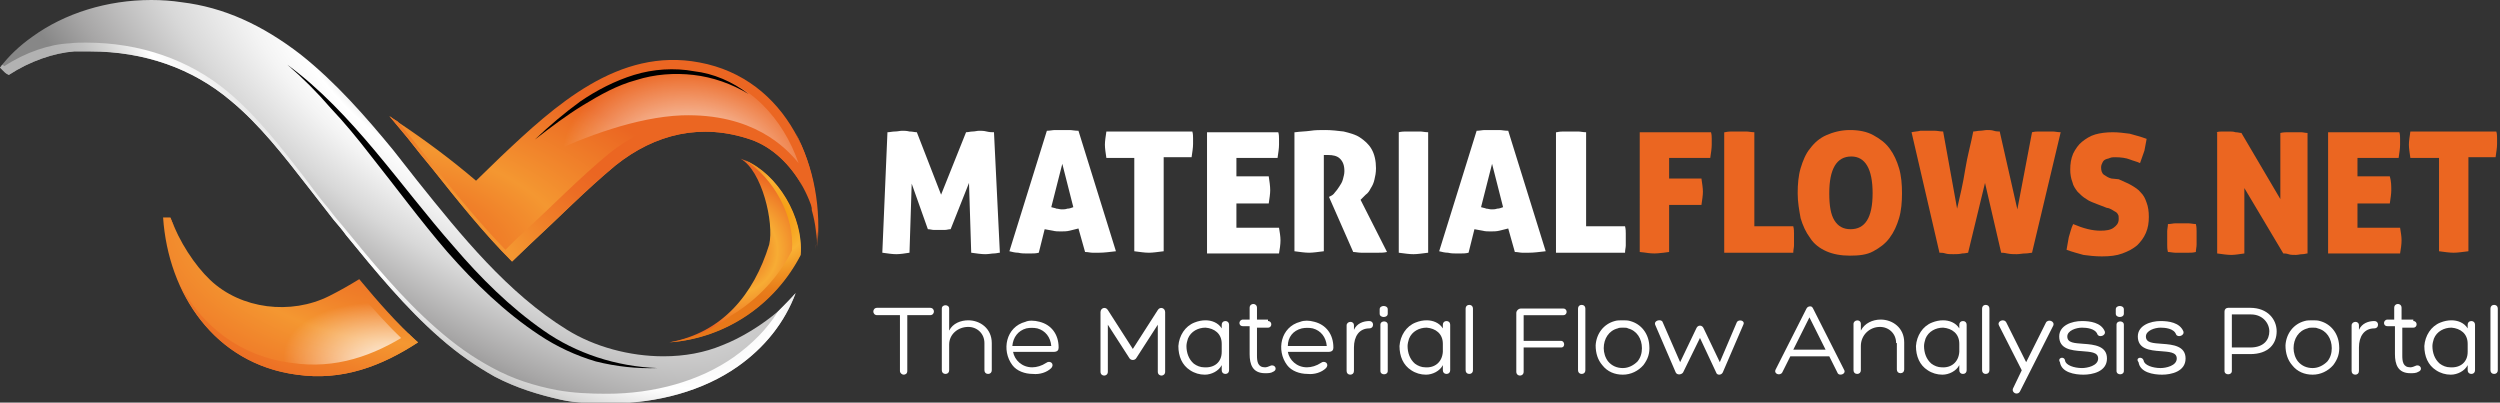 <?xml version="1.0" encoding="UTF-8"?>
<svg xmlns="http://www.w3.org/2000/svg" xmlns:xlink="http://www.w3.org/1999/xlink" version="1.1" id="Layer_1" x="0px" y="0px" viewBox="0 0 340.3 54.8" style="enable-background:new 0 0 340.3 54.8;" xml:space="preserve">
<rect x="0" y="0" width="340.3" height="54.8" fill="#333333" stroke="none"/>
<style type="text/css">
	.st0{display:none;fill:#1C1414;}
	.st1{fill:#FFFFFF;}
	.st2{fill:url(#Full_Stroke_1_);}
	.st3{fill:url(#SVGID_1_);}
	.st4{fill:url(#Connection_Stroke_1_);}
	.st5{fill:url(#SVGID_2_);}
	.st6{fill:url(#SVGID_3_);}
	.st7{fill:#F5F5F5;}
	.st8{fill:url(#SVGID_4_);}
	.st9{fill:url(#Full_Stroke_3D_1_);}
	.st10{fill:url(#Connection_Stroke_3D_1_);}
	.st11{fill:#3C3C3B;}
	.st12{fill:#EB6622;}
	.st13{fill:url(#Full_Stroke_2_);}
	.st14{fill:url(#SVGID_5_);}
	.st15{fill:url(#Connection_Stroke_2_);}
	.st16{fill:url(#SVGID_6_);}
	.st17{fill:url(#SVGID_7_);}
	.st18{fill:url(#SVGID_8_);}
	.st19{fill:url(#Full_Stroke_3D_2_);}
	.st20{fill:url(#Connection_Stroke_3D_2_);}
	.st21{fill:url(#Full_Stroke_3_);}
	.st22{fill:url(#SVGID_9_);}
	.st23{fill:url(#Connection_Stroke_3_);}
	.st24{fill:url(#SVGID_10_);}
	.st25{fill:url(#SVGID_11_);}
	.st26{fill:url(#SVGID_12_);}
	.st27{fill:url(#Full_Stroke_3D_3_);}
	.st28{fill:url(#Connection_Stroke_3D_3_);}
	.st29{fill:#EB6621;}
	.st30{fill:url(#Full_Stroke_4_);}
	.st31{fill:url(#SVGID_13_);}
	.st32{fill:url(#Connection_Stroke_4_);}
	.st33{fill:url(#SVGID_14_);}
	.st34{fill:url(#SVGID_15_);}
	.st35{fill:url(#SVGID_16_);}
	.st36{fill:url(#Full_Stroke_3D_4_);}
	.st37{fill:url(#Connection_Stroke_3D_4_);}
</style>
<rect x="-96.3" y="-272.2" class="st0" width="561.4" height="886.9"></rect>
<g id="Logo_8_">
	<g id="Image_10_">
		<g id="Strokes_10_">
			
				<radialGradient id="Full_Stroke_1_" cx="60.38" cy="13.42" r="79.86" gradientTransform="matrix(0.817 0.577 -0.227 0.321 14.126 -25.749)" gradientUnits="userSpaceOnUse">
				<stop offset="5.618000e-03" style="stop-color:#B2B2B2"></stop>
				<stop offset="5.819501e-02" style="stop-color:#B6B6B6"></stop>
				<stop offset="0.12" style="stop-color:#C1C1C1"></stop>
				<stop offset="0.186" style="stop-color:#D4D4D3"></stop>
				<stop offset="0.255" style="stop-color:#ECECEC"></stop>
				<stop offset="0.302" style="stop-color:#FFFFFF"></stop>
				<stop offset="0.402" style="stop-color:#F4F4F4"></stop>
				<stop offset="0.595" style="stop-color:#D8D8D8"></stop>
				<stop offset="0.857" style="stop-color:#A7A6A6"></stop>
				<stop offset="1" style="stop-color:#878787"></stop>
			</radialGradient>
			<path id="Full_Stroke_10_" class="st2" d="M106,42.3c-2.2,1.9-5.1,3.7-7.7,4.7c-2.4,1-5.1,1.5-8,1.5c-4.6,0-9.4-1.3-13.1-3.6     c-8.1-5-14.4-12.8-20.4-20.3c-1.1-1.4-2.2-2.8-3.3-4.2c-3.7-4.5-7.8-9.2-12.6-13c-5.2-4-10.4-6.4-16.2-7.1C23.4,0.1,22,0,20.6,0     c-6,0-11.8,1.8-16.2,5C2.7,6.2,1.2,7.6,0,9.2c0.2,0.2,0.4,0.4,0.6,0.6C0.8,10,1,10.1,1.2,10.2c2.9-1.9,6.2-3,8.9-3.2     C10.8,7,11.6,7,12.3,7c7.3,0,13.9,2.3,19.1,6.7c4,3.3,7.3,7.6,10.5,11.7c1.2,1.5,2.3,3,3.5,4.5c0.6,0.7,1.2,1.4,1.7,2.1     c4,4.9,8.1,9.9,12.8,14c2.5,2.2,5,3.9,7.5,5.3c2.9,1.5,5.8,2.4,8.9,3.1c2.2,0.5,4.5,0.5,6.8,0.5c0,0,0,0,0,0     c6.4,0,12.6-1.7,17.3-5c3.7-2.6,6.4-6,7.9-10C107.6,40.7,106.7,41.6,106,42.3z"></path>
			<g id="Cut_Stroke_10_">
				<g>
					
						<radialGradient id="SVGID_1_" cx="53.29" cy="33.172" r="47.098" gradientTransform="matrix(0.99 0.138 -7.521521e-02 0.538 3.008 7.941)" gradientUnits="userSpaceOnUse">
						<stop offset="0" style="stop-color:#EB6622"></stop>
						<stop offset="0.133" style="stop-color:#EC6D24"></stop>
						<stop offset="0.337" style="stop-color:#F08029"></stop>
						<stop offset="0.53" style="stop-color:#F49731"></stop>
						<stop offset="1" style="stop-color:#EB6622"></stop>
					</radialGradient>
					<path class="st3" d="M56.9,46.6C52,49.8,46.6,51.9,40.4,51c-11.2-1.5-17.5-11-18.2-21.4c0.1,0,0.3,0,0.4,0c0.2,0,0.4,0,0.6,0       c1.2,3.3,3.3,6.5,5.4,8.5c4.2,4,11,4.8,16.2,2.2c1.4-0.7,2.8-1.5,4.1-2.3C51.4,41,54,44,56.9,46.6z M95.2,8.5       c-11-2.1-19.7,5.9-27,12.8c-1.1,1.1-2.3,2.2-3.4,3.3c-3.4-2.9-6.9-5.5-10.5-7.9c-0.4-0.3-0.9-0.6-1.3-0.9c0.8,1,1.7,2,2.5,3       c1.1,1.4,2.2,2.8,3.3,4.1c3.5,4.4,7,8.8,10.9,12.7c0.8-0.8,1.6-1.5,2.4-2.3c3.9-3.6,7.6-7.4,11.7-10.8       c5.4-4.3,11.7-5.8,18.4-3.5c5.6,1.9,9.7,9.2,9,15.1c0,0,0,0,0,0C112.5,22.9,107.1,10.7,95.2,8.5z"></path>
				</g>
			</g>
			<radialGradient id="Connection_Stroke_1_" cx="100.075" cy="34.134" r="10.867" gradientUnits="userSpaceOnUse">
				<stop offset="0" style="stop-color:#EB6622"></stop>
				<stop offset="0.1" style="stop-color:#EC6D23"></stop>
				<stop offset="0.255" style="stop-color:#EF8027"></stop>
				<stop offset="0.443" style="stop-color:#F49D2F"></stop>
				<stop offset="0.53" style="stop-color:#F7AC34"></stop>
				<stop offset="1" style="stop-color:#EB6622"></stop>
			</radialGradient>
			<path id="Connection_Stroke_10_" class="st4" d="M100.8,21.6c2.9,1.6,4.6,8.7,3.9,11.7c-2.1,6.8-6.4,12-13.6,13.3     c7.8-0.6,14.4-5.3,17.8-11.9C109.4,29.4,105.6,23.3,100.8,21.6z"></path>
		</g>
		<g id="Glow_10_">
			<g id="Light_10_">
				<g id="Light_Bottom_10_">
					
						<radialGradient id="SVGID_2_" cx="54.55" cy="50.093" r="16.037" gradientTransform="matrix(0.99 0.138 -7.521521e-02 0.538 4.293 15.578)" gradientUnits="userSpaceOnUse">
						<stop offset="0" style="stop-color:#FFFFFF"></stop>
						<stop offset="3.735888e-02" style="stop-color:#FFFFFF;stop-opacity:0.963"></stop>
						<stop offset="1" style="stop-color:#FFFFFF;stop-opacity:0"></stop>
					</radialGradient>
					<path class="st5" d="M43.2,49.9c-0.8,0-1.7-0.1-2.6-0.2c-9.2-1.2-14.1-7.8-16.1-14.6c1,1.5,2.1,2.9,3.2,3.9       c2.7,2.6,6.6,4,10.7,4c2.5,0,4.9-0.5,7-1.6c1.1-0.5,2.2-1.1,3.3-1.8c2.3,2.7,4.2,4.8,6.1,6.6C50.8,48.8,47,49.9,43.2,49.9z"></path>
				</g>
				<g id="Light_Top_10_">
					
						<radialGradient id="SVGID_3_" cx="94.463" cy="22.489" r="17.896" gradientTransform="matrix(0.99 0.138 -0.1 0.718 3.164 -6.727)" gradientUnits="userSpaceOnUse">
						<stop offset="0" style="stop-color:#FFFFFF"></stop>
						<stop offset="1" style="stop-color:#FFFFFF;stop-opacity:0"></stop>
					</radialGradient>
					<path class="st6" d="M64.8,26.2l0.9-0.8c1.2-1.1,2.3-2.2,3.4-3.3c6.1-5.7,13.6-12.7,22.6-12.7c1.1,0,2.2,0.1,3.3,0.3       c7.1,1.3,11.6,6.5,13.7,12.5c-1.7-2.1-6.2-6.8-15.9-6.5C80.5,16.2,64.8,26.2,64.8,26.2z"></path>
				</g>
			</g>
			<g id="Glow_Strokes_10_">
				<path id="Glow_Stroke_20_" d="M89.5,50.1c-2.8,0.1-5.6-0.2-8.4-0.9c-2.7-0.8-5.3-2-7.7-3.6c-4.7-3.1-8.8-7.1-12.5-11.3      c-3.7-4.3-7-8.8-10.5-13.2c-1.7-2.2-3.5-4.4-5.4-6.4c-1.8-2.1-3.8-4.1-5.9-5.9c4.5,3.3,8.4,7.5,12,11.8c3.6,4.3,7,8.8,10.7,13      c3.6,4.2,7.6,8.2,12.2,11.4C78.4,48.1,83.9,49.9,89.5,50.1z"></path>
				<path id="Glow_Stroke_19_" d="M101.9,12.8c-2.3-1.4-4.9-2.3-7.5-2.6c-2.6-0.3-5.3-0.1-7.8,0.7c-2.6,0.7-4.9,2-7.2,3.4      c-2.3,1.4-4.4,3-6.6,4.7c2-1.9,4-3.6,6.2-5.2c2.2-1.5,4.7-2.8,7.3-3.6c2.6-0.8,5.5-1,8.2-0.5C97.1,10,99.7,11.1,101.9,12.8z"></path>
			</g>
		</g>
		<g id="_x33_D_10_">
			<g id="Cut_Stroke_3D_10_">
				<g>
					
						<radialGradient id="SVGID_4_" cx="50.77" cy="34.282" r="44.252" gradientTransform="matrix(0.948 0.319 -0.173 0.515 8.584 0.442)" gradientUnits="userSpaceOnUse">
						<stop offset="0" style="stop-color:#EB6622"></stop>
						<stop offset="0.47" style="stop-color:#F49731"></stop>
						<stop offset="0.663" style="stop-color:#F08029"></stop>
						<stop offset="0.867" style="stop-color:#EC6D24"></stop>
						<stop offset="1" style="stop-color:#EB6622"></stop>
					</radialGradient>
					<path class="st8" d="M55.6,45.4c0.4,0.4,0.8,0.8,1.3,1.2C52,49.8,46.6,51.9,40.4,51c-7.7-1-13.1-5.9-15.9-12.2       c3,5.5,8.1,9.7,15.2,10.6C45.7,50.3,50.9,48.4,55.6,45.4z M23.9,31.3c-0.2-0.5-0.5-1.1-0.7-1.6c0,0-0.1,0-0.1,0       C23.3,30.2,23.6,30.7,23.9,31.3z M101.3,17.4c-6.6-2.3-12.9-0.9-18.4,3.5c-4.1,3.4-7.8,7.2-11.7,10.8c-0.8,0.7-1.6,1.5-2.4,2.3       C65,30.1,61.4,25.6,58,21.3c-1.1-1.4-2.2-2.8-3.3-4.1c-0.2-0.2-0.4-0.5-0.6-0.7c-0.4-0.2-0.8-0.5-1.1-0.7c0.8,1,1.7,2,2.5,3       c1.1,1.4,2.2,2.8,3.3,4.1c3.5,4.4,7,8.8,10.9,12.7c0.8-0.8,1.6-1.5,2.4-2.3c3.9-3.6,7.6-7.4,11.7-10.8       c5.4-4.3,11.7-5.8,18.4-3.5c2.9,1,5.4,3.4,7,6.3C107.5,21.7,104.7,18.6,101.3,17.4z M108.3,18.1c1.5,3.2,2.2,6.8,2.2,10.5       c0.5,1.8,0.8,3.7,0.5,5.4c0,0,0,0,0,0C111.7,28.5,110.8,22.8,108.3,18.1z"></path>
				</g>
			</g>
			
				<radialGradient id="Full_Stroke_3D_1_" cx="60.38" cy="17.768" r="76.398" gradientTransform="matrix(0.817 0.577 -0.227 0.321 15.114 -22.798)" gradientUnits="userSpaceOnUse">
				<stop offset="0" style="stop-color:#878787"></stop>
				<stop offset="0.143" style="stop-color:#A7A6A6"></stop>
				<stop offset="0.405" style="stop-color:#D8D8D8"></stop>
				<stop offset="0.598" style="stop-color:#F4F4F4"></stop>
				<stop offset="0.698" style="stop-color:#FFFFFF"></stop>
				<stop offset="0.745" style="stop-color:#ECECEC"></stop>
				<stop offset="0.814" style="stop-color:#D4D4D3"></stop>
				<stop offset="0.88" style="stop-color:#C1C1C1"></stop>
				<stop offset="0.942" style="stop-color:#B6B6B6"></stop>
				<stop offset="0.994" style="stop-color:#B2B2B2"></stop>
			</radialGradient>
			<path id="Full_Stroke_3D_10_" class="st9" d="M106,42.3c0,0-0.1,0.1-0.1,0.1c-1.5,2.4-3.5,4.4-6,6.2c-4.7,3.3-10.9,5-17.3,5l0,0     c-2.3,0-4.6-0.1-6.8-0.5c-3.1-0.6-6-1.5-8.9-3.1c-2.6-1.4-5-3.1-7.5-5.3c-4.7-4.1-8.8-9.1-12.8-14c-0.6-0.7-1.2-1.4-1.7-2.1     c-1.2-1.4-2.4-3-3.5-4.5c-3.2-4.1-6.5-8.4-10.5-11.7C25.7,8.1,19,5.8,11.7,5.8c-0.7,0-1.5,0-2.2,0.1C6.8,6,3.5,7.1,0.6,9     C0.5,8.9,0.4,8.9,0.3,8.8C0.2,9,0.1,9.1,0,9.2c0.2,0.2,0.4,0.4,0.6,0.6C0.8,10,1,10.1,1.2,10.2c2.9-1.9,6.2-3,8.9-3.2     C10.8,7,11.6,7,12.3,7c7.3,0,13.9,2.3,19.1,6.7c4,3.3,7.3,7.6,10.5,11.7c1.2,1.5,2.3,3,3.5,4.5c0.6,0.7,1.2,1.4,1.7,2.1     c4,4.9,8.1,9.9,12.8,14c2.5,2.2,5,3.9,7.5,5.3c2.9,1.5,5.8,2.4,8.9,3.1c2.2,0.5,4.5,0.5,6.8,0.5c0,0,0,0,0,0     c6.4,0,12.6-1.7,17.3-5c3.7-2.6,6.4-6,7.9-10C107.6,40.7,106.7,41.6,106,42.3z"></path>
			<radialGradient id="Connection_Stroke_3D_1_" cx="105.106" cy="29.664" r="10.804" gradientUnits="userSpaceOnUse">
				<stop offset="0" style="stop-color:#F39200"></stop>
				<stop offset="0.47" style="stop-color:#F9B233"></stop>
				<stop offset="0.489" style="stop-color:#F8AF32"></stop>
				<stop offset="0.706" style="stop-color:#EF9223"></stop>
				<stop offset="0.884" style="stop-color:#E97F1B"></stop>
				<stop offset="1" style="stop-color:#E77819"></stop>
			</radialGradient>
			<path id="Connection_Stroke_3D_10_" class="st10" d="M101.4,21.8c3.9,2.4,6.8,7.7,6.4,12.3c-1.8,3.6-4.7,6.7-8.2,8.8     c-2.4,1.9-5.3,3.2-8.4,3.7c7.8-0.6,14.4-5.3,17.8-11.9C109.4,29.6,105.9,23.7,101.4,21.8z"></path>
		</g>
	</g>
	<g id="CompanyName_8_">
		<path class="st1" d="M120.8,18c0.3,0,0.7-0.1,1-0.1c0.4,0,0.7-0.1,1-0.1c0.3,0,0.6,0,1,0.1c0.4,0,0.7,0.1,1,0.1l3.3,8.5l3.4-8.5    c0.3,0,0.6-0.1,0.9-0.1s0.6-0.1,0.9-0.1c0.3,0,0.6,0,1,0.1s0.7,0.1,1,0.1l0.8,16.4c-0.2,0-0.5,0.1-0.8,0.1c-0.3,0-0.7,0.1-1.2,0.1    c-0.5,0-1.2-0.1-1.9-0.2l-0.3-9.5l-2.5,6.3c-0.3,0-0.5,0.1-0.8,0.1c-0.3,0-0.5,0-0.8,0c-0.2,0-0.5,0-0.7,0c-0.2,0-0.5-0.1-0.8-0.1    l-2.2-6.2l-0.3,9.4c-0.6,0.1-1.3,0.2-1.8,0.2c-0.5,0-1.2-0.1-1.9-0.2L120.8,18z"></path>
		<path class="st1" d="M141.4,34.4c-0.4,0.1-0.7,0.1-1,0.1c-0.3,0-0.6,0-0.8,0s-0.6,0-1-0.1c-0.4,0-0.8-0.1-1.2-0.2l5.1-16.4    c0.4,0,0.8-0.1,1.1-0.1c0.3,0,0.7,0,1,0c0.3,0,0.6,0,1,0c0.3,0,0.7,0.1,1.2,0.1l5.1,16.4c-0.9,0.1-1.6,0.2-2.3,0.2    c-0.3,0-0.6,0-0.9,0c-0.3,0-0.6-0.1-1-0.1l-0.9-3.2c-0.4,0.1-0.8,0.2-1.2,0.3c-0.4,0.1-0.8,0.1-1.2,0.1c-0.4,0-0.7,0-1.1-0.1    c-0.4-0.1-0.7-0.1-1.1-0.2L141.4,34.4z M144.6,22.3l-1.5,5.9c0.3,0.1,0.5,0.1,0.7,0.2c0.2,0,0.5,0.1,0.7,0.1c0.3,0,0.5,0,0.8-0.1    c0.3,0,0.5-0.1,0.8-0.2L144.6,22.3z"></path>
		<path class="st1" d="M154.4,21.5h-3.8c-0.1-0.7-0.2-1.3-0.2-1.8c0-0.5,0.1-1.1,0.2-1.8h11.7c0.1,0.3,0.1,0.7,0.1,0.9    c0,0.3,0,0.6,0,0.8c0,0.5-0.1,1.1-0.2,1.8h-3.8v12.8c-0.8,0.1-1.5,0.2-2,0.2c-0.6,0-1.2-0.1-2-0.2V21.5z"></path>
		<path class="st1" d="M172.9,25.9c0,0.5-0.1,1.1-0.2,1.8h-4.4v3.3h5.8c0.1,0.6,0.2,1.2,0.2,1.7c0,0.6-0.1,1.2-0.2,1.8h-9.8V18h9.7    c0.1,0.3,0.1,0.7,0.1,0.9c0,0.3,0,0.6,0,0.8c0,0.5-0.1,1.1-0.2,1.8h-5.6v2.5h4.4C172.8,24.7,172.9,25.3,172.9,25.9z"></path>
		<path class="st1" d="M176.3,18c0.7-0.1,1.4-0.1,2.1-0.2c0.6-0.1,1.3-0.1,2-0.1c0.8,0,1.7,0.1,2.5,0.2c0.8,0.2,1.6,0.4,2.2,0.8    s1.2,0.9,1.6,1.6c0.4,0.7,0.6,1.6,0.6,2.6c0,0.6-0.1,1.1-0.2,1.5c-0.1,0.5-0.3,0.9-0.5,1.2c-0.2,0.4-0.4,0.7-0.7,0.9    c-0.3,0.3-0.5,0.5-0.7,0.7l3.6,7.1c-0.4,0.1-0.8,0.1-1.2,0.1c-0.4,0-0.8,0-1.2,0c-0.3,0-0.7,0-1.1,0c-0.4,0-0.8-0.1-1.1-0.1    l-3.3-7.5l0.2-0.1c0.2-0.1,0.4-0.2,0.6-0.5c0.2-0.2,0.4-0.5,0.6-0.8s0.4-0.6,0.5-1c0.1-0.4,0.2-0.7,0.2-1.1c0-0.8-0.2-1.3-0.6-1.7    c-0.4-0.4-1-0.5-1.6-0.5c-0.2,0-0.3,0-0.4,0c-0.1,0-0.2,0-0.2,0v13.1c-0.8,0.1-1.5,0.2-2,0.2c-0.6,0-1.2-0.1-2-0.2V18z"></path>
		<path class="st1" d="M192.4,34.6c-0.6,0-1.2-0.1-2-0.2V18c0.4-0.1,0.8-0.1,1.1-0.1c0.3,0,0.6,0,0.9,0c0.3,0,0.6,0,0.9,0    c0.3,0,0.7,0.1,1.1,0.1v16.4C193.6,34.5,192.9,34.6,192.4,34.6z"></path>
		<path class="st1" d="M199.9,34.4c-0.4,0.1-0.7,0.1-1,0.1c-0.3,0-0.6,0-0.8,0s-0.6,0-1-0.1c-0.4,0-0.8-0.1-1.2-0.2l5.1-16.4    c0.4,0,0.8-0.1,1.1-0.1c0.3,0,0.7,0,1,0c0.3,0,0.6,0,1,0c0.3,0,0.7,0.1,1.2,0.1l5.1,16.4c-0.9,0.1-1.6,0.2-2.3,0.2    c-0.3,0-0.6,0-0.9,0c-0.3,0-0.6-0.1-1-0.1l-0.9-3.2c-0.4,0.1-0.8,0.2-1.2,0.3c-0.4,0.1-0.8,0.1-1.2,0.1c-0.4,0-0.7,0-1.1-0.1    c-0.4-0.1-0.7-0.1-1.1-0.2L199.9,34.4z M203.1,22.3l-1.5,5.9c0.3,0.1,0.5,0.1,0.7,0.2c0.2,0,0.5,0.1,0.7,0.1c0.3,0,0.5,0,0.8-0.1    c0.3,0,0.5-0.1,0.8-0.2L203.1,22.3z"></path>
		<path class="st1" d="M211.9,18c0.4-0.1,0.8-0.1,1.1-0.1c0.3,0,0.6,0,0.9,0c0.3,0,0.6,0,0.9,0c0.3,0,0.7,0.1,1.1,0.1v12.8h5.3    c0.1,0.4,0.1,0.7,0.1,1c0,0.3,0,0.5,0,0.8c0,0.3,0,0.5,0,0.8c0,0.3-0.1,0.6-0.1,1h-9.4V18z"></path>
		<path class="st29" d="M223.2,18h9.7c0.1,0.3,0.1,0.7,0.1,0.9c0,0.3,0,0.6,0,0.8c0,0.5-0.1,1.1-0.2,1.8h-5.6v2.8h4.4    c0.1,0.7,0.2,1.3,0.2,1.8c0,0.5-0.1,1.1-0.2,1.8h-4.4v6.4c-0.8,0.1-1.5,0.2-2,0.2c-0.6,0-1.2-0.1-2-0.2V18z"></path>
		<path class="st29" d="M234.8,18c0.4-0.1,0.8-0.1,1.1-0.1c0.3,0,0.6,0,0.9,0c0.3,0,0.6,0,0.9,0c0.3,0,0.7,0.1,1.1,0.1v12.8h5.3    c0.1,0.4,0.1,0.7,0.1,1c0,0.3,0,0.5,0,0.8c0,0.3,0,0.5,0,0.8c0,0.3-0.1,0.6-0.1,1h-9.4V18z"></path>
		<path class="st29" d="M244.7,26.3c0-1.2,0.1-2.4,0.4-3.4c0.3-1,0.7-2,1.3-2.7c0.6-0.8,1.3-1.4,2.2-1.8s2-0.7,3.2-0.7    s2.3,0.2,3.2,0.7s1.6,1,2.2,1.8c0.6,0.8,1,1.7,1.3,2.7c0.3,1,0.4,2.2,0.4,3.4c0,1.2-0.1,2.4-0.4,3.4c-0.3,1-0.7,1.9-1.3,2.7    c-0.6,0.8-1.3,1.3-2.2,1.8s-2,0.6-3.2,0.6s-2.3-0.2-3.2-0.6s-1.7-1-2.2-1.8c-0.6-0.8-1-1.7-1.3-2.7    C244.9,28.6,244.7,27.5,244.7,26.3z M254.9,26.3c0-3.3-1-5-2.9-5c-2,0-3,1.7-3,5c0,1.7,0.2,2.9,0.7,3.7s1.2,1.2,2.2,1.2    C253.9,31.2,254.9,29.6,254.9,26.3z"></path>
		<path class="st29" d="M276.6,18c0.4-0.1,0.7-0.1,1-0.1c0.3,0,0.6,0,0.8,0c0.3,0,0.6,0,1,0c0.3,0,0.7,0.1,1.1,0.1l-3.9,16.4    c-0.2,0-0.5,0.1-0.9,0.1c-0.4,0-0.8,0.1-1.2,0.1c-0.4,0-0.8,0-1.3-0.1c-0.4-0.1-0.7-0.1-0.8-0.1l-2.2-9.5l-2.3,9.5    c-0.1,0-0.4,0.1-0.8,0.1c-0.4,0.1-0.8,0.1-1.2,0.1s-0.8,0-1.1-0.1s-0.6-0.1-0.8-0.1L260.2,18c0.4-0.1,0.8-0.1,1.2-0.2    c0.4,0,0.7,0,1.1,0c0.3,0,0.6,0,0.9,0c0.3,0,0.7,0.1,1.1,0.1l1.9,10.5c0.4-1.7,0.8-3.4,1.1-5.3s0.8-3.6,1.1-5.2    c0.3,0,0.6-0.1,0.9-0.1s0.7-0.1,1-0.1c0.3,0,0.6,0,0.9,0.1s0.6,0.1,0.8,0.1l2.4,10.6L276.6,18z"></path>
		<path class="st29" d="M288.4,24.4c0.6,0.3,1.2,0.5,1.7,0.8c0.5,0.3,1,0.6,1.3,1c0.4,0.4,0.6,0.8,0.8,1.4c0.2,0.5,0.3,1.2,0.3,1.9    c0,0.8-0.1,1.5-0.4,2.2c-0.3,0.7-0.7,1.2-1.2,1.7c-0.6,0.5-1.2,0.8-2,1.1c-0.8,0.3-1.7,0.4-2.8,0.4c-0.9,0-1.8-0.1-2.5-0.2    c-0.7-0.2-1.5-0.4-2.3-0.7c0.1-0.5,0.2-1.1,0.3-1.7c0.2-0.6,0.3-1.2,0.6-1.8c1.4,0.6,2.6,0.9,3.7,0.9c0.8,0,1.4-0.1,1.8-0.4    s0.7-0.6,0.7-1.2c0-0.2,0-0.5-0.1-0.6c-0.1-0.2-0.2-0.3-0.4-0.4c-0.2-0.1-0.3-0.2-0.5-0.3c-0.2-0.1-0.4-0.2-0.6-0.2l-1.3-0.5    c-0.5-0.2-1.1-0.4-1.5-0.7c-0.5-0.3-0.8-0.6-1.2-1c-0.3-0.4-0.6-0.8-0.7-1.3c-0.2-0.5-0.3-1.1-0.3-1.7c0-0.8,0.1-1.5,0.4-2.2    c0.3-0.6,0.7-1.2,1.2-1.6c0.5-0.4,1.1-0.8,1.8-1s1.5-0.3,2.4-0.3c0.8,0,1.5,0.1,2.3,0.2c0.7,0.2,1.5,0.4,2.3,0.7    c-0.1,0.5-0.2,1-0.3,1.6c-0.2,0.6-0.4,1.1-0.6,1.7c-0.4-0.2-0.9-0.3-1.4-0.5c-0.5-0.2-1.2-0.3-2-0.3c-0.2,0-0.5,0-0.7,0.1    s-0.4,0.1-0.6,0.2s-0.3,0.2-0.4,0.4c-0.1,0.2-0.2,0.4-0.2,0.7c0,0.4,0.1,0.8,0.4,1s0.6,0.4,1,0.5L288.4,24.4z"></path>
		<path class="st29" d="M297,30.4c0.3,0,0.6,0,0.9,0c0.3,0,0.7,0.1,1,0.1c0.1,0.4,0.1,0.7,0.1,1c0,0.3,0,0.6,0,0.9s0,0.6,0,0.9    c0,0.3-0.1,0.7-0.1,1c-0.4,0.1-0.7,0.1-1,0.1c-0.3,0-0.6,0-0.9,0s-0.6,0-0.9,0c-0.3,0-0.7-0.1-1-0.1c-0.1-0.4-0.1-0.7-0.1-1    s0-0.6,0-0.9s0-0.6,0-0.9c0-0.3,0.1-0.7,0.1-1c0.4,0,0.7-0.1,1-0.1C296.4,30.4,296.7,30.4,297,30.4z"></path>
		<path class="st29" d="M301.7,18c0.3-0.1,0.6-0.1,0.9-0.1c0.3,0,0.5,0,0.8,0c0.3,0,0.6,0,0.9,0.1c0.3,0,0.6,0.1,0.8,0.1l5.3,9v-9    c0.4-0.1,0.8-0.1,1.1-0.1c0.3,0,0.6,0,0.9,0s0.5,0,0.8,0c0.3,0,0.6,0.1,0.9,0.1l0,16.4c-0.2,0-0.4,0.1-0.7,0.1s-0.6,0.1-0.9,0.1    c-0.4,0-0.7,0-1-0.1c-0.3-0.1-0.5-0.1-0.7-0.1l-5.3-8.9v8.9c-0.7,0.1-1.3,0.2-1.8,0.2s-1.2-0.1-1.9-0.2V18z"></path>
		<path class="st29" d="M325.5,25.9c0,0.5-0.1,1.1-0.2,1.8h-4.4v3.3h5.8c0.1,0.6,0.2,1.2,0.2,1.7c0,0.6-0.1,1.2-0.2,1.8h-9.8V18h9.7    c0.1,0.3,0.1,0.7,0.1,0.9c0,0.3,0,0.6,0,0.8c0,0.5-0.1,1.1-0.2,1.8h-5.6v2.5h4.4C325.5,24.7,325.5,25.3,325.5,25.9z"></path>
		<path class="st29" d="M331.9,21.5h-3.8c-0.1-0.7-0.2-1.3-0.2-1.8c0-0.5,0.1-1.1,0.2-1.8h11.7c0.1,0.3,0.1,0.7,0.1,0.9    c0,0.3,0,0.6,0,0.8c0,0.5-0.1,1.1-0.2,1.8H336v12.8c-0.8,0.1-1.5,0.2-2,0.2c-0.6,0-1.2-0.1-2-0.2V21.5z"></path>
	</g>
	<g id="TagLine_8_">
		<path class="st1" d="M126.6,41.9c0.7,0,0.7,1,0,1h-3.1c0,2.5,0,5.1,0,7.6c0,0.4-0.3,0.5-0.5,0.5s-0.5-0.2-0.5-0.5v-7.6h-3.1    c-0.7,0-0.7-1,0-1H126.6z"></path>
		<path class="st1" d="M134,46.7c0-1.3-1-2.2-2.2-2.2c-1.4,0-2.6,1-2.6,2.4v3.5c0,0.3-0.2,0.5-0.5,0.5s-0.5-0.2-0.5-0.5v-8.4    c0-0.6,1-0.6,1,0V45c0.5-1,1.6-1.4,2.6-1.4c1.6,0,3.2,1.1,3.2,3.1v3.7c0,0.3-0.2,0.5-0.5,0.5c-0.3,0-0.5-0.2-0.5-0.5V46.7z"></path>
		<path class="st1" d="M141.5,43.8c1.6,0.4,2.6,1.7,2.6,3.5v0c0,0.3-0.1,0.6-0.7,0.6h-5.5c0.2,1.1,1.2,2.1,2.6,2.1    c0.6,0,1.3-0.2,1.9-0.6c0.5-0.4,1.2,0.1,0.7,0.7c-0.6,0.6-1.6,0.9-2.5,0.8c-1.1,0-2.2-0.4-2.8-1.2c-1.5-2-0.9-5.2,1.8-5.9    C140,43.6,140.8,43.6,141.5,43.8L141.5,43.8z M137.8,47.1h5.3c-0.1-1.2-0.8-2.1-1.9-2.4h0c-0.5-0.1-1-0.1-1.5,0    C138.6,45,137.9,45.9,137.8,47.1z"></path>
		<path class="st1" d="M157.6,42.2c0.3-0.5,1-0.3,1,0.3v8.1c0,0.7-1,0.7-1,0v-6.4l-2.9,4.5c-0.2,0.4-0.8,0.4-1,0l-2.9-4.5v6.4    c0,0.7-1,0.7-1,0v-8.1c0-0.6,0.7-0.8,1-0.3l3.4,5.3L157.6,42.2z"></path>
		<path class="st1" d="M162.6,43.9c0.5-0.2,1-0.3,1.5-0.3c0.8,0,1.7,0.3,2.2,1.1v-0.5c0-0.3,0.2-0.5,0.5-0.5c0.3,0,0.5,0.2,0.5,0.5    v6.2c0,0.3-0.2,0.5-0.5,0.5c-0.3,0-0.5-0.2-0.5-0.5v-0.7c-0.4,0.8-1.4,1.3-2.3,1.3c-0.7,0-1.4-0.2-2-0.6c-1.1-0.7-1.6-1.9-1.6-3.3    C160.5,45.7,161.3,44.4,162.6,43.9L162.6,43.9z M166.3,47.9v-1.1c0-1.4-1-2.1-2.2-2.2c-1,0-2,0.5-2.4,1.5c-0.1,0.3-0.2,0.7-0.2,1    c0,0.9,0.3,1.8,1,2.4c0.4,0.3,0.9,0.5,1.4,0.5C165.3,50.1,166.3,49.3,166.3,47.9z"></path>
		<path class="st1" d="M172.6,43.7c0.6,0,0.6,0.9,0,0.9h-1.5v3.8c0,0.8,0.1,1.6,1.1,1.6c0.2,0,0.5-0.1,0.7-0.2    c0.6-0.3,1.1,0.5,0.4,0.8c-0.3,0.2-0.7,0.2-1.1,0.2c-1.7,0-2.1-1.2-2.1-2.6v-3.8h-0.9c-0.7,0-0.6-0.9,0-0.9h0.9v-1.6    c0-0.7,1-0.7,1,0v1.6H172.6z"></path>
		<path class="st1" d="M178.9,43.8c1.6,0.4,2.6,1.7,2.6,3.5v0c0,0.3-0.1,0.6-0.7,0.6h-5.5c0.2,1.1,1.2,2.1,2.6,2.1    c0.6,0,1.3-0.2,1.9-0.6c0.5-0.4,1.2,0.1,0.7,0.7c-0.6,0.6-1.6,0.9-2.5,0.8c-1.1,0-2.2-0.4-2.8-1.2c-1.5-2-0.9-5.2,1.8-5.9    C177.5,43.6,178.2,43.6,178.9,43.8L178.9,43.8z M175.3,47.1h5.3c-0.1-1.2-0.8-2.1-1.9-2.4h0c-0.5-0.1-1-0.1-1.5,0    C176,45,175.3,45.9,175.3,47.1z"></path>
		<path class="st1" d="M184.3,44.9c0.4-0.9,1.3-1.2,2.1-1.2c0.3,0,0.5,0.2,0.5,0.5c0,0.3-0.2,0.5-0.5,0.5c-1.4,0-2.1,1.1-2.1,2.6    v3.2c0,0.3-0.2,0.5-0.5,0.5c-0.3,0-0.5-0.2-0.5-0.5v-6.2c0-0.6,1-0.7,1,0V44.9z"></path>
		<path class="st1" d="M188.9,42.7c0,0.6-1.1,0.6-1.1,0v-0.6c0-0.6,1.1-0.6,1.1,0V42.7z M187.9,44.2c0-0.6,1-0.6,1,0v6.3    c0,0.6-1,0.6-1,0V44.2z"></path>
		<path class="st1" d="M192.7,43.9c0.5-0.2,1-0.3,1.5-0.3c0.8,0,1.7,0.3,2.2,1.1v-0.5c0-0.3,0.2-0.5,0.5-0.5c0.3,0,0.5,0.2,0.5,0.5    v6.2c0,0.3-0.2,0.5-0.5,0.5c-0.3,0-0.5-0.2-0.5-0.5v-0.7c-0.4,0.8-1.4,1.3-2.3,1.3c-0.7,0-1.4-0.2-2-0.6c-1.1-0.7-1.6-1.9-1.6-3.3    C190.6,45.7,191.4,44.4,192.7,43.9L192.7,43.9z M196.4,47.9v-1.1c0-1.4-1-2.1-2.2-2.2c-1,0-2,0.5-2.4,1.5c-0.1,0.3-0.2,0.7-0.2,1    c0,0.9,0.3,1.8,1,2.4c0.4,0.3,0.9,0.5,1.4,0.5C195.3,50.1,196.3,49.3,196.4,47.9z"></path>
		<path class="st1" d="M200.5,50.4c0,0.3-0.2,0.5-0.5,0.5c-0.3,0-0.5-0.2-0.5-0.5V42c0-0.3,0.2-0.5,0.5-0.5c0.3,0,0.5,0.2,0.5,0.5    V50.4z"></path>
		<path class="st1" d="M206.4,42.6c0-0.3,0.3-0.6,0.6-0.6h5.8c0.6,0,0.6,0.9,0,0.9h-5.4v3.5h5.1c0.5,0,0.6,0.9,0,0.9h-5.1v3.3    c0,0.7-1,0.7-1,0V42.6z"></path>
		<path class="st1" d="M215.8,50.4c0,0.3-0.2,0.5-0.5,0.5c-0.3,0-0.5-0.2-0.5-0.5V42c0-0.3,0.2-0.5,0.5-0.5c0.3,0,0.5,0.2,0.5,0.5    V50.4z"></path>
		<path class="st1" d="M218.1,49.7c-0.6-0.7-0.9-1.6-0.9-2.7c0.1-1.6,1.1-2.9,2.6-3.3c0.3-0.1,0.7-0.1,1.1-0.1c0.3,0,0.7,0,1,0.1    c1.5,0.4,2.5,1.7,2.6,3.3c0.1,1.1-0.2,1.9-0.8,2.7c-0.7,0.8-1.7,1.3-2.8,1.3C219.8,51,218.8,50.6,218.1,49.7z M220.9,44.6    c-0.3,0-0.5,0-0.7,0.1c-1.2,0.3-1.9,1.4-1.9,2.7c0,0.6,0.2,1.3,0.6,1.8c0.5,0.6,1.2,0.9,2,0.9c0.8,0,1.5-0.4,2-0.9    c0.4-0.5,0.6-1.1,0.6-1.8c0-1.3-0.7-2.4-1.9-2.7C221.5,44.6,221.2,44.6,220.9,44.6z"></path>
		<path class="st1" d="M225.3,44.2c-0.2-0.6,0.8-0.8,1-0.4l2.4,5.5l2.2-4.6c0.2-0.5,0.8-0.5,1,0l2.2,4.6l2.3-5.4    c0.2-0.5,1.2-0.3,0.9,0.3l-2.8,6.5c-0.2,0.4-0.8,0.4-0.9,0l-2.2-4.7l-2.3,4.7c-0.2,0.3-0.8,0.4-1,0L225.3,44.2z"></path>
		<path class="st1" d="M243.7,48.5l-1.1,2.2c-0.3,0.5-1.2,0.2-0.9-0.4l4.2-8.3c0.1-0.2,0.3-0.3,0.5-0.3c0.2,0,0.3,0.1,0.4,0.3    l4.2,8.3c0.4,0.6-0.7,1-0.9,0.4l-1.1-2.2H243.7z M246.3,43.2l-2.2,4.4h4.4L246.3,43.2z"></path>
		<path class="st1" d="M258.1,46.7c0-1.3-1-2.2-2.2-2.2c-1.4,0-2.6,1.1-2.6,2.6v3.3c0,0.3-0.2,0.5-0.5,0.5s-0.5-0.2-0.5-0.5v-6.3    c0-0.6,1-0.7,1,0v0.9c0.5-1,1.6-1.5,2.7-1.5c1.6,0,3.2,1.1,3.2,3.1v3.7c0,0.3-0.2,0.5-0.5,0.5c-0.3,0-0.5-0.2-0.5-0.5V46.7z"></path>
		<path class="st1" d="M263,43.9c0.5-0.2,1-0.3,1.5-0.3c0.8,0,1.7,0.3,2.2,1.1v-0.5c0-0.3,0.2-0.5,0.5-0.5c0.3,0,0.5,0.2,0.5,0.5    v6.2c0,0.3-0.2,0.5-0.5,0.5c-0.3,0-0.5-0.2-0.5-0.5v-0.7c-0.4,0.8-1.4,1.3-2.3,1.3c-0.7,0-1.4-0.2-2-0.6c-1.1-0.7-1.6-1.9-1.6-3.3    C260.9,45.7,261.7,44.4,263,43.9L263,43.9z M266.7,47.9v-1.1c0-1.4-1-2.1-2.2-2.2c-1,0-2,0.5-2.4,1.5c-0.1,0.3-0.2,0.7-0.2,1    c0,0.9,0.3,1.8,1,2.4c0.4,0.3,0.9,0.5,1.4,0.5C265.6,50.1,266.6,49.3,266.7,47.9z"></path>
		<path class="st1" d="M270.8,50.4c0,0.3-0.2,0.5-0.5,0.5c-0.3,0-0.5-0.2-0.5-0.5V42c0-0.3,0.2-0.5,0.5-0.5c0.3,0,0.5,0.2,0.5,0.5    V50.4z"></path>
		<path class="st1" d="M272.1,44.3c-0.3-0.6,0.7-1,1-0.4l2.7,5.4l2.7-5.4c0.3-0.5,1.2-0.2,1,0.4l-4.5,8.9c-0.3,0.7-1.2,0.3-1-0.3    l1.2-2.5L272.1,44.3z"></path>
		<path class="st1" d="M281.1,49.1c0.1,0.6,1.2,1,2.3,1c0.7,0,2.2-0.3,2.2-1.3c0-0.9-1.1-0.9-2.2-1c-1.5-0.1-3.1-0.3-3.1-2    c0-1.5,1.7-2.1,3.1-2.1c1.1,0,2.6,0.2,3.1,1.4c0.2,0.6-0.8,0.9-1,0.4c-0.3-0.8-1.5-0.9-2.1-0.9c-0.8,0-2,0.4-2,1.2    c0,0.9,1,0.9,2.2,1c1.5,0.1,3.2,0.3,3.2,2c0,1.8-2,2.2-3.2,2.2c-1.2,0-3-0.3-3.2-1.7C280,48.7,281,48.4,281.1,49.1z"></path>
		<path class="st1" d="M289.1,42.7c0,0.6-1.1,0.6-1.1,0v-0.6c0-0.6,1.1-0.6,1.1,0V42.7z M288.1,44.2c0-0.6,1-0.6,1,0v6.3    c0,0.6-1,0.6-1,0V44.2z"></path>
		<path class="st1" d="M291.8,49.1c0.1,0.6,1.2,1,2.3,1c0.7,0,2.2-0.3,2.2-1.3c0-0.9-1.1-0.9-2.2-1c-1.5-0.1-3.1-0.3-3.1-2    c0-1.5,1.7-2.1,3.1-2.1c1.1,0,2.6,0.2,3.1,1.4c0.2,0.6-0.8,0.9-1,0.4c-0.3-0.8-1.5-0.9-2.1-0.9c-0.8,0-2,0.4-2,1.2    c0,0.9,1,0.9,2.2,1c1.5,0.1,3.2,0.3,3.2,2c0,1.8-2,2.2-3.2,2.2c-1.2,0-3-0.3-3.2-1.7C290.6,48.7,291.6,48.4,291.8,49.1z"></path>
		<path class="st1" d="M303.8,48.2v2.3c0,0.6-1,0.6-1,0v-8.1c0-0.3,0.2-0.5,0.5-0.5h3c2.4,0,3.6,1.6,3.6,3.2c0,1.7-1.1,3.1-3.6,3.1    H303.8z M303.8,47.3h2.5c1.9,0,2.6-1.1,2.6-2.2c0-1.1-0.9-2.3-2.5-2.3h-2.6V47.3z"></path>
		<path class="st1" d="M312,49.7c-0.6-0.7-0.9-1.6-0.9-2.7c0.1-1.6,1.1-2.9,2.6-3.3c0.3-0.1,0.7-0.1,1.1-0.1c0.3,0,0.7,0,1,0.1    c1.5,0.4,2.5,1.7,2.6,3.3c0.1,1.1-0.2,1.9-0.8,2.7c-0.7,0.8-1.7,1.3-2.8,1.3C313.7,51,312.7,50.6,312,49.7z M314.8,44.6    c-0.3,0-0.5,0-0.7,0.1c-1.2,0.3-1.9,1.4-1.9,2.7c0,0.6,0.2,1.3,0.6,1.8c0.5,0.6,1.2,0.9,2,0.9c0.8,0,1.5-0.4,2-0.9    c0.4-0.5,0.6-1.1,0.6-1.8c0-1.3-0.7-2.4-1.9-2.7C315.3,44.6,315.1,44.6,314.8,44.6z"></path>
		<path class="st1" d="M321.1,44.9c0.4-0.9,1.3-1.2,2.1-1.2c0.3,0,0.5,0.2,0.5,0.5c0,0.3-0.2,0.5-0.5,0.5c-1.4,0-2.1,1.1-2.1,2.6    v3.2c0,0.3-0.2,0.5-0.5,0.5c-0.3,0-0.5-0.2-0.5-0.5v-6.2c0-0.6,1-0.7,1,0V44.9z"></path>
		<path class="st1" d="M328.5,43.7c0.6,0,0.6,0.9,0,0.9H327v3.8c0,0.8,0.1,1.6,1.1,1.6c0.2,0,0.5-0.1,0.7-0.2    c0.6-0.3,1.1,0.5,0.4,0.8c-0.3,0.2-0.7,0.2-1.1,0.2c-1.7,0-2.1-1.2-2.1-2.6v-3.8H325c-0.7,0-0.6-0.9,0-0.9h0.9v-1.6    c0-0.7,1-0.7,1,0v1.6H328.5z"></path>
		<path class="st1" d="M332.2,43.9c0.5-0.2,1-0.3,1.5-0.3c0.8,0,1.7,0.3,2.2,1.1v-0.5c0-0.3,0.2-0.5,0.5-0.5c0.3,0,0.5,0.2,0.5,0.5    v6.2c0,0.3-0.2,0.5-0.5,0.5c-0.3,0-0.5-0.2-0.5-0.5v-0.7c-0.4,0.8-1.4,1.3-2.3,1.3c-0.7,0-1.4-0.2-2-0.6c-1.1-0.7-1.6-1.9-1.6-3.3    C330.1,45.7,330.9,44.4,332.2,43.9L332.2,43.9z M335.9,47.9v-1.1c0-1.4-1-2.1-2.2-2.2c-1,0-2,0.5-2.4,1.5c-0.1,0.3-0.2,0.7-0.2,1    c0,0.9,0.3,1.8,1,2.4c0.4,0.3,0.9,0.5,1.4,0.5C334.9,50.1,335.9,49.3,335.9,47.9z"></path>
		<path class="st1" d="M340,50.4c0,0.3-0.2,0.5-0.5,0.5c-0.3,0-0.5-0.2-0.5-0.5V42c0-0.3,0.2-0.5,0.5-0.5c0.3,0,0.5,0.2,0.5,0.5    V50.4z"></path>
	</g>
</g>
</svg>
